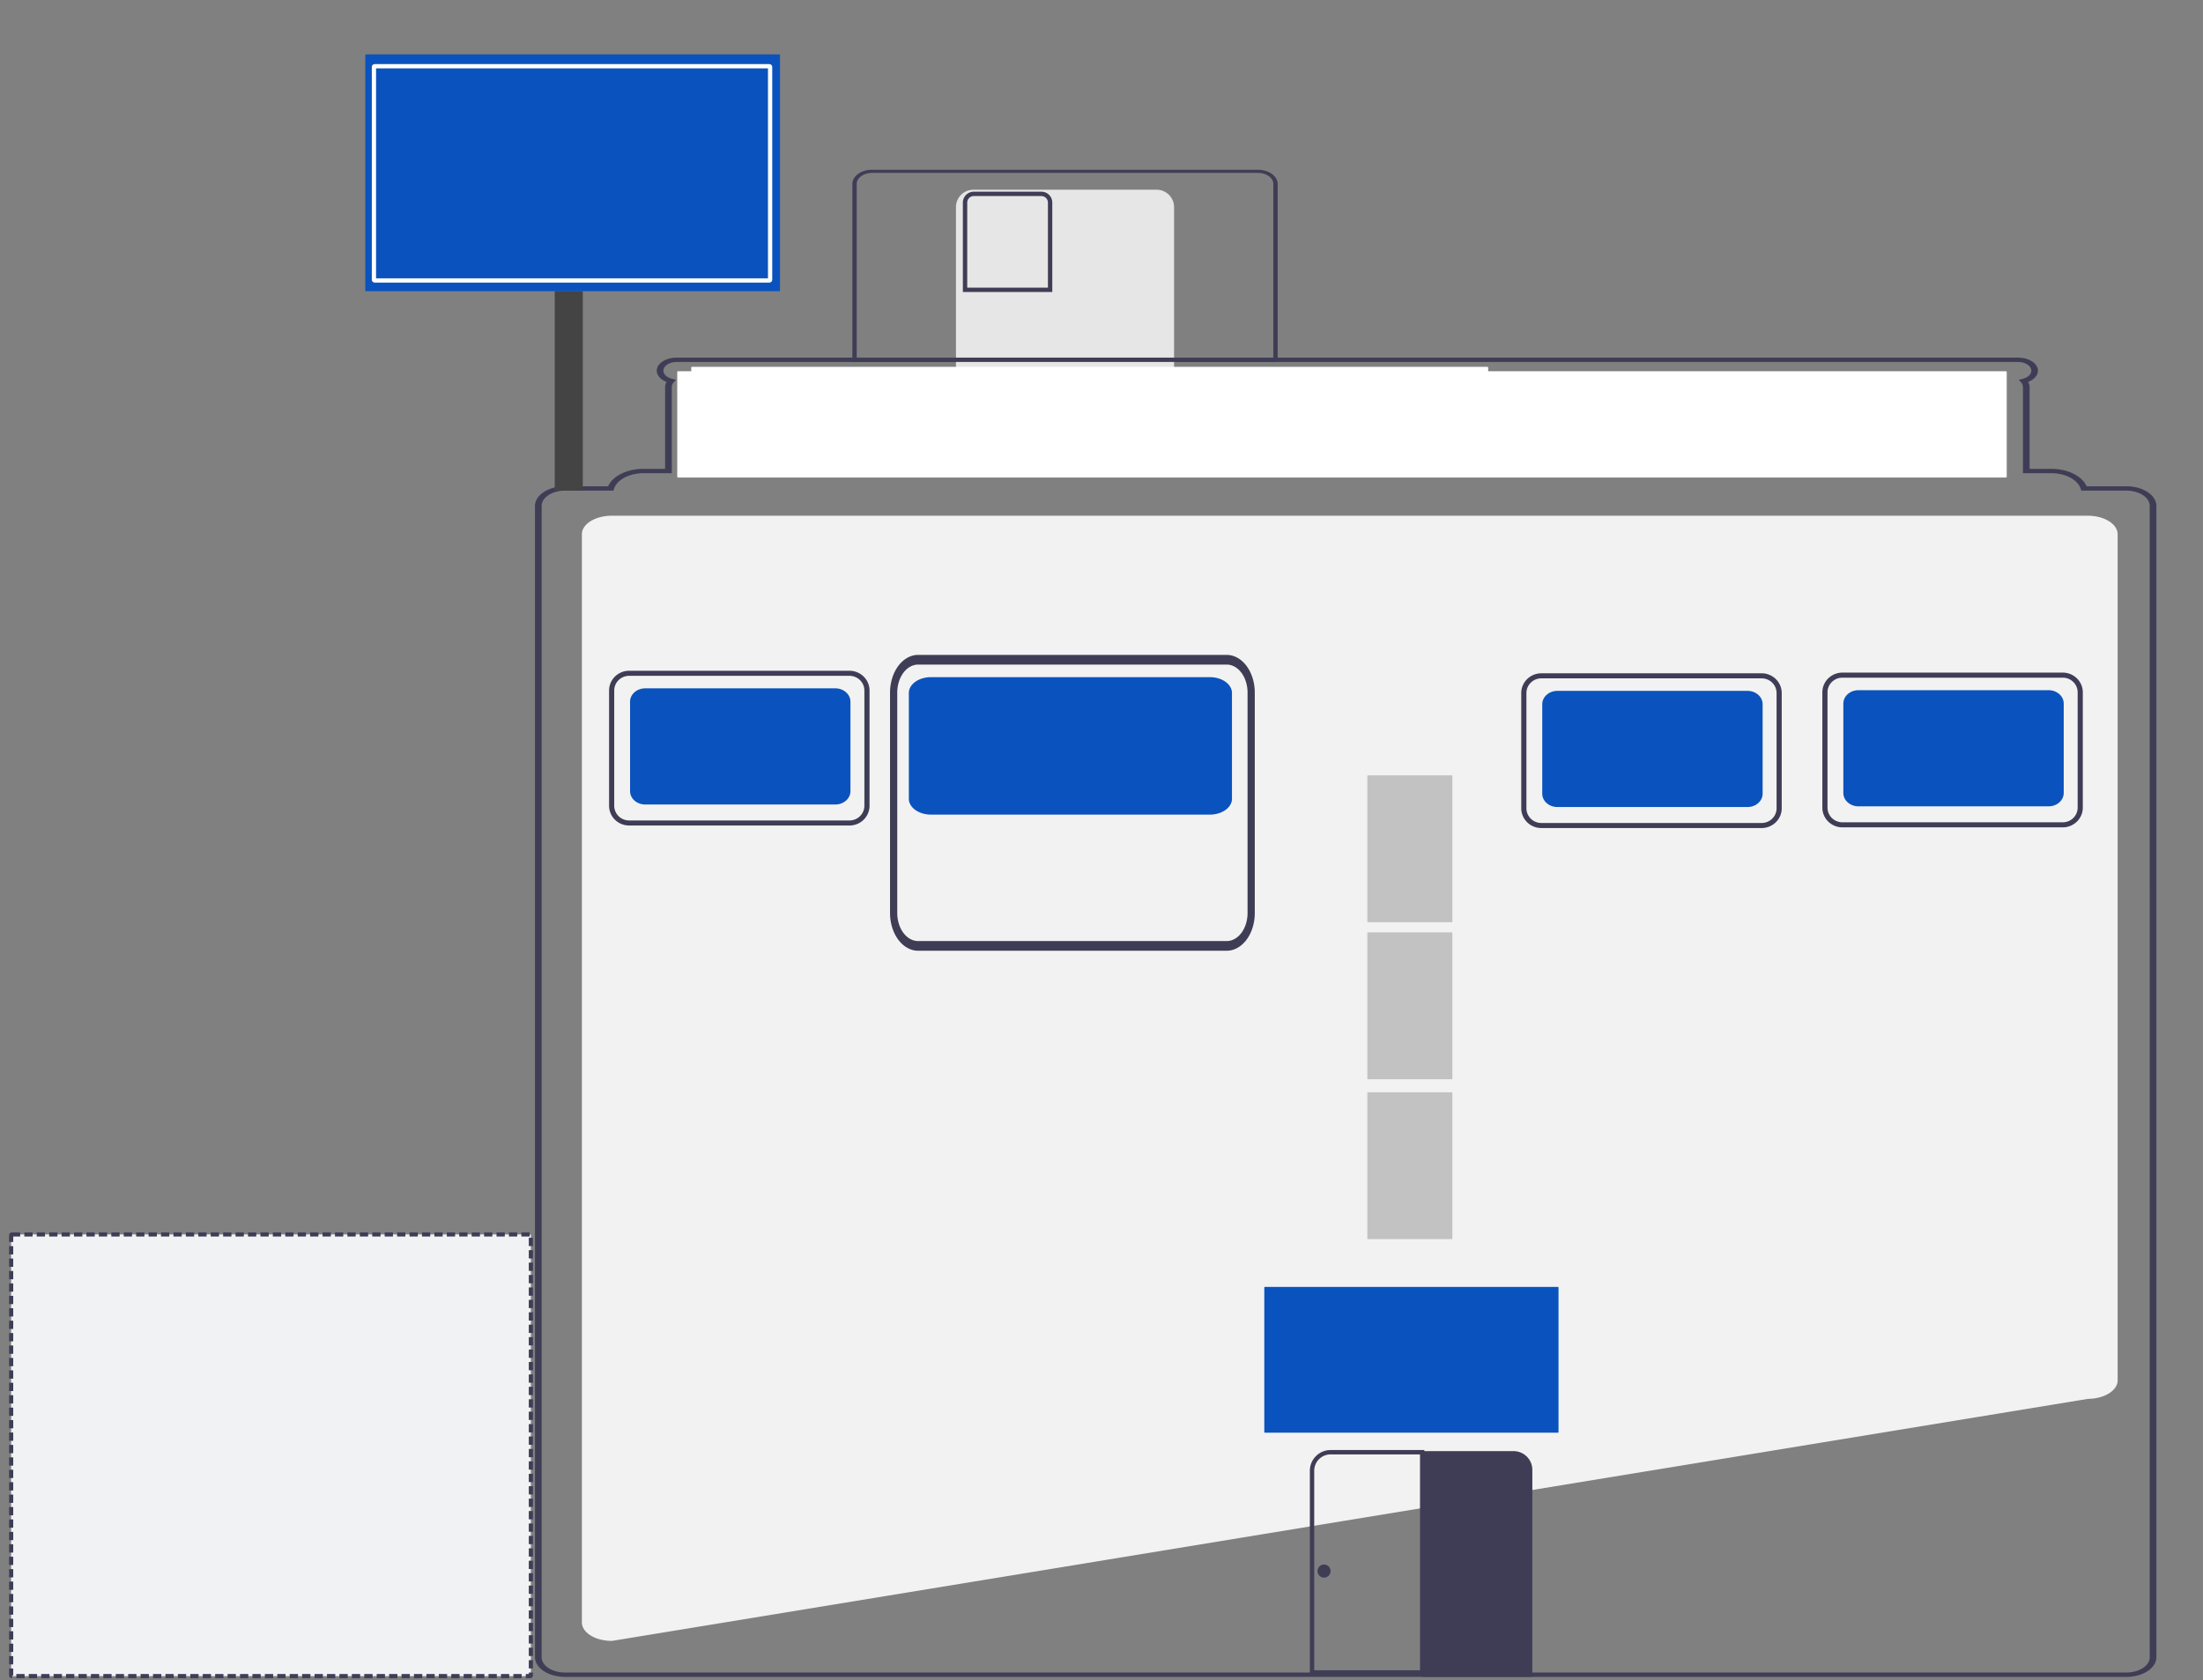 <svg xmlns="http://www.w3.org/2000/svg" xmlns:xlink="http://www.w3.org/1999/xlink" width="1010" height="770.563" xmlns:v="https://vecta.io/nano"><rect width="100%" height="100%" fill="#808080" stroke="none"/><path d="M280.572 752.5h-.105a13.711 8.51 0 0 1-13.695-8.5V245a13.711 8.51 0 0 1 13.695-8.5h676.707a13.711 8.51 0 0 1 13.695 8.5v388a13.71 8.509 0 0 1-13.589 8.5z" fill="#f2f2f2"/><path d="M585.772 166h-195V84.358a9.01 6.51 0 0 1 9-6.502h177a9.01 6.51 0 0 1 9 6.502zm-193-1.445h191V84.358a7.008 5.063 0 0 0-7-5.057h-177a7.008 5.063 0 0 0-7 5.057z" fill="#3f3d56"/><path d="M446.272 87h84a8 8 0 0 1 8 8v120a0 0 0 0 1 0 0h-100a0 0 0 0 1 0 0V95a8 8 0 0 1 8-8z" fill="#e6e6e6"/><path d="M482.439 133.912h-41v-41a5.006 5.006 0 0 1 5-5h31a5.006 5.006 0 0 1 5 5zm-39-2h37v-39a3.003 3.003 0 0 0-3-3h-31a3.003 3.003 0 0 0-3 3zM319.852 174l1.132 1.46a6.766 4.423 0 0 1 .765 2.04V217h53.534v-39.5a6.766 4.423 0 0 1 .765-2.04l1.132-1.46zm52.372 3.5V215h-47.416v-37.5a9.602 6.277 0 0 0-.276-1.5H372.5a9.601 6.277 0 0 0-.276 1.5zm14.928-3.5l1.132 1.46a6.766 4.423 0 0 1 .765 2.04V217h53.534v-39.5a6.766 4.423 0 0 1 .765-2.04l1.132-1.46zm52.372 3.5V215h-47.416v-37.5a9.602 6.277 0 0 0-.276-1.5H439.8a9.601 6.277 0 0 0-.276 1.5zm14.928-3.5l1.132 1.46a6.766 4.423 0 0 1 .765 2.04V217h53.534v-39.5a6.766 4.423 0 0 1 .765-2.04l1.132-1.46zm52.372 3.5V215h-47.416v-37.5a9.602 6.277 0 0 0-.276-1.5H507.1a9.601 6.277 0 0 0-.276 1.5zm14.928-3.5l1.132 1.46a6.766 4.423 0 0 1 .765 2.04V217h53.534v-39.5a6.766 4.423 0 0 1 .765-2.04l1.132-1.46zm52.372 3.5V215h-47.416v-37.5a9.602 6.277 0 0 0-.276-1.5H574.4a9.601 6.277 0 0 0-.276 1.5zm14.928-3.5l1.132 1.46a6.766 4.423 0 0 1 .765 2.04V217h53.534v-39.5a6.766 4.423 0 0 1 .765-2.04l1.132-1.46zm52.372 3.5V215h-47.416v-37.5a9.602 6.277 0 0 0-.276-1.5H641.7a9.601 6.277 0 0 0-.276 1.5zm14.928-3.5l1.132 1.46a6.766 4.423 0 0 1 .765 2.04V217h53.534v-39.5a6.766 4.423 0 0 1 .765-2.04l1.132-1.46zm52.372 3.5V215h-47.416v-37.5a9.602 6.277 0 0 0-.276-1.5H709a9.601 6.277 0 0 0-.276 1.5zm14.928-3.5l1.132 1.46a6.766 4.423 0 0 1 .765 2.04V217h53.534v-39.5a6.766 4.423 0 0 1 .765-2.04l1.132-1.46zm52.372 3.5V215h-47.416v-37.5a9.602 6.277 0 0 0-.276-1.5H776.3a9.601 6.277 0 0 0-.276 1.5zm14.928-3.5l1.132 1.46a6.766 4.423 0 0 1 .765 2.04V217h53.534v-39.5a6.766 4.423 0 0 1 .765-2.04l1.132-1.46zm52.372 3.5V215h-47.416v-37.5a9.602 6.277 0 0 0-.276-1.5H843.6a9.601 6.277 0 0 0-.276 1.5zm14.928-3.5l1.132 1.46a6.766 4.423 0 0 1 .765 2.04V217h53.534v-39.5a6.766 4.423 0 0 1 .765-2.04l1.132-1.46zm52.372 3.5V215h-47.416v-37.5a9.602 6.277 0 0 0-.276-1.5H910.9a9.601 6.277 0 0 0-.276 1.5zm-52.372-3.5l1.132 1.46a6.766 4.423 0 0 1 .765 2.04V217h53.534v-39.5a6.766 4.423 0 0 1 .765-2.04l1.132-1.46zm52.372 3.5V215h-47.416v-37.5a9.602 6.277 0 0 0-.276-1.5H910.9a9.601 6.277 0 0 0-.276 1.5zM790.952 174l1.132 1.46a6.766 4.423 0 0 1 .765 2.04V217h53.534v-39.5a6.766 4.423 0 0 1 .765-2.04l1.132-1.46zm52.372 3.5V215h-47.416v-37.5a9.602 6.277 0 0 0-.276-1.5H843.6a9.601 6.277 0 0 0-.276 1.5zM723.652 174l1.132 1.46a6.766 4.423 0 0 1 .765 2.04V217h53.534v-39.5a6.766 4.423 0 0 1 .765-2.04l1.132-1.46zm52.372 3.5V215h-47.416v-37.5a9.602 6.277 0 0 0-.276-1.5H776.3a9.601 6.277 0 0 0-.276 1.5zM656.352 174l1.132 1.46a6.766 4.423 0 0 1 .765 2.04V217h53.534v-39.5a6.766 4.423 0 0 1 .765-2.04l1.132-1.46zm52.372 3.5V215h-47.416v-37.5a9.602 6.277 0 0 0-.276-1.5H709a9.601 6.277 0 0 0-.276 1.5zM589.052 174l1.132 1.46a6.766 4.423 0 0 1 .765 2.04V217h53.534v-39.5a6.766 4.423 0 0 1 .765-2.04l1.132-1.46zm52.372 3.5V215h-47.416v-37.5a9.602 6.277 0 0 0-.276-1.5H641.7a9.601 6.277 0 0 0-.276 1.5zM521.752 174l1.132 1.46a6.766 4.423 0 0 1 .765 2.04V217h53.534v-39.5a6.766 4.423 0 0 1 .765-2.04l1.132-1.46zm52.372 3.5V215h-47.416v-37.5a9.602 6.277 0 0 0-.276-1.5H574.4a9.601 6.277 0 0 0-.276 1.5zM454.452 174l1.132 1.46a6.766 4.423 0 0 1 .765 2.04V217h53.534v-39.5a6.766 4.423 0 0 1 .765-2.04l1.132-1.46zm52.372 3.5V215h-47.416v-37.5a9.602 6.277 0 0 0-.276-1.5H507.1a9.601 6.277 0 0 0-.276 1.5zM387.152 174l1.132 1.46a6.766 4.423 0 0 1 .765 2.04V217h53.534v-39.5a6.766 4.423 0 0 1 .765-2.04l1.132-1.46zm52.372 3.5V215h-47.416v-37.5a9.602 6.277 0 0 0-.276-1.5H439.8a9.601 6.277 0 0 0-.276 1.5zM319.852 174l1.132 1.46a6.766 4.423 0 0 1 .765 2.04V217h53.534v-39.5a6.766 4.423 0 0 1 .765-2.04l1.132-1.46zm52.372 3.5V215h-47.416v-37.5a9.602 6.277 0 0 0-.276-1.5H372.5a9.601 6.277 0 0 0-.276 1.5zm486.028-3.5l1.132 1.46a6.766 4.423 0 0 1 .765 2.04V217h53.534v-39.5a6.766 4.423 0 0 1 .765-2.04l1.132-1.46zm52.372 3.5V215h-47.416v-37.5a9.602 6.277 0 0 0-.276-1.5H910.9a9.601 6.277 0 0 0-.276 1.5zM790.952 174l1.132 1.46a6.766 4.423 0 0 1 .765 2.04V217h53.534v-39.5a6.766 4.423 0 0 1 .765-2.04l1.132-1.46zm52.372 3.5V215h-47.416v-37.5a9.602 6.277 0 0 0-.276-1.5H843.6a9.601 6.277 0 0 0-.276 1.5zM723.652 174l1.132 1.46a6.766 4.423 0 0 1 .765 2.04V217h53.534v-39.5a6.766 4.423 0 0 1 .765-2.04l1.132-1.46zm52.372 3.5V215h-47.416v-37.5a9.602 6.277 0 0 0-.276-1.5H776.3a9.601 6.277 0 0 0-.276 1.5zM656.352 174l1.132 1.46a6.766 4.423 0 0 1 .765 2.04V217h53.534v-39.5a6.766 4.423 0 0 1 .765-2.04l1.132-1.46zm52.372 3.5V215h-47.416v-37.5a9.602 6.277 0 0 0-.276-1.5H709a9.601 6.277 0 0 0-.276 1.5zM589.052 174l1.132 1.46a6.766 4.423 0 0 1 .765 2.04V217h53.534v-39.5a6.766 4.423 0 0 1 .765-2.04l1.132-1.46zm52.372 3.5V215h-47.416v-37.5a9.602 6.277 0 0 0-.276-1.5H641.7a9.601 6.277 0 0 0-.276 1.5zM521.752 174l1.132 1.46a6.766 4.423 0 0 1 .765 2.04V217h53.534v-39.5a6.766 4.423 0 0 1 .765-2.04l1.132-1.46zm52.372 3.5V215h-47.416v-37.5a9.602 6.277 0 0 0-.276-1.5H574.4a9.601 6.277 0 0 0-.276 1.5zM454.452 174l1.132 1.46a6.766 4.423 0 0 1 .765 2.04V217h53.534v-39.5a6.766 4.423 0 0 1 .765-2.04l1.132-1.46zm52.372 3.5V215h-47.416v-37.5a9.602 6.277 0 0 0-.276-1.5H507.1a9.601 6.277 0 0 0-.276 1.5zM387.152 174l1.132 1.46a6.766 4.423 0 0 1 .765 2.04V217h53.534v-39.5a6.766 4.423 0 0 1 .765-2.04l1.132-1.46zm52.372 3.5V215h-47.416v-37.5a9.602 6.277 0 0 0-.276-1.5H439.8a9.601 6.277 0 0 0-.276 1.5zM319.852 174l1.132 1.46a6.766 4.423 0 0 1 .765 2.04V217h53.534v-39.5a6.766 4.423 0 0 1 .765-2.04l1.132-1.46zm52.372 3.5V215h-47.416v-37.5a9.602 6.277 0 0 0-.276-1.5H372.5a9.601 6.277 0 0 0-.276 1.5zm486.028-3.5l1.132 1.46a6.766 4.423 0 0 1 .765 2.04V217h53.534v-39.5a6.766 4.423 0 0 1 .765-2.04l1.132-1.46zm52.372 3.5V215h-47.416v-37.5a9.602 6.277 0 0 0-.276-1.5H910.9a9.601 6.277 0 0 0-.276 1.5zM790.952 174l1.132 1.46a6.766 4.423 0 0 1 .765 2.04V217h53.534v-39.5a6.766 4.423 0 0 1 .765-2.04l1.132-1.46zm52.372 3.5V215h-47.416v-37.5a9.602 6.277 0 0 0-.276-1.5H843.6a9.601 6.277 0 0 0-.276 1.5zM723.652 174l1.132 1.46a6.766 4.423 0 0 1 .765 2.04V217h53.534v-39.5a6.766 4.423 0 0 1 .765-2.04l1.132-1.46zm52.372 3.5V215h-47.416v-37.5a9.602 6.277 0 0 0-.276-1.5H776.3a9.601 6.277 0 0 0-.276 1.5zM656.352 174l1.132 1.46a6.766 4.423 0 0 1 .765 2.04V217h53.534v-39.5a6.766 4.423 0 0 1 .765-2.04l1.132-1.46zm52.372 3.5V215h-47.416v-37.5a9.602 6.277 0 0 0-.276-1.5H709a9.601 6.277 0 0 0-.276 1.5zM589.052 174l1.132 1.46a6.766 4.423 0 0 1 .765 2.04V217h53.534v-39.5a6.766 4.423 0 0 1 .765-2.04l1.132-1.46zm52.372 3.5V215h-47.416v-37.5a9.602 6.277 0 0 0-.276-1.5H641.7a9.601 6.277 0 0 0-.276 1.5zM521.752 174l1.132 1.46a6.766 4.423 0 0 1 .765 2.04V217h53.534v-39.5a6.766 4.423 0 0 1 .765-2.04l1.132-1.46zm52.372 3.5V215h-47.416v-37.5a9.602 6.277 0 0 0-.276-1.5H574.4a9.601 6.277 0 0 0-.276 1.5zM454.452 174l1.132 1.46a6.766 4.423 0 0 1 .765 2.04V217h53.534v-39.5a6.766 4.423 0 0 1 .765-2.04l1.132-1.46zm52.372 3.5V215h-47.416v-37.5a9.602 6.277 0 0 0-.276-1.5H507.1a9.601 6.277 0 0 0-.276 1.5zM387.152 174l1.132 1.46a6.766 4.423 0 0 1 .765 2.04V217h53.534v-39.5a6.766 4.423 0 0 1 .765-2.04l1.132-1.46zm52.372 3.5V215h-47.416v-37.5a9.602 6.277 0 0 0-.276-1.5H439.8a9.601 6.277 0 0 0-.276 1.5zM319.852 174l1.132 1.46a6.766 4.423 0 0 1 .765 2.04V217h53.534v-39.5a6.766 4.423 0 0 1 .765-2.04l1.132-1.46zm52.372 3.5V215h-47.416v-37.5a9.602 6.277 0 0 0-.276-1.5H372.5a9.601 6.277 0 0 0-.276 1.5zm486.028-3.5l1.132 1.46a6.766 4.423 0 0 1 .765 2.04V217h53.534v-39.5a6.766 4.423 0 0 1 .765-2.04l1.132-1.46zm52.372 3.5V215h-47.416v-37.5a9.602 6.277 0 0 0-.276-1.5H910.9a9.601 6.277 0 0 0-.276 1.5zM790.952 174l1.132 1.46a6.766 4.423 0 0 1 .765 2.04V217h53.534v-39.5a6.766 4.423 0 0 1 .765-2.04l1.132-1.46zm52.372 3.5V215h-47.416v-37.5a9.602 6.277 0 0 0-.276-1.5H843.6a9.601 6.277 0 0 0-.276 1.5zM723.652 174l1.132 1.46a6.766 4.423 0 0 1 .765 2.04V217h53.534v-39.5a6.766 4.423 0 0 1 .765-2.04l1.132-1.46zm52.372 3.5V215h-47.416v-37.5a9.602 6.277 0 0 0-.276-1.5H776.3a9.601 6.277 0 0 0-.276 1.5zM656.352 174l1.132 1.46a6.766 4.423 0 0 1 .765 2.04V217h53.534v-39.5a6.766 4.423 0 0 1 .765-2.04l1.132-1.46zm52.372 3.5V215h-47.416v-37.5a9.602 6.277 0 0 0-.276-1.5H709a9.601 6.277 0 0 0-.276 1.5zM589.052 174l1.132 1.46a6.766 4.423 0 0 1 .765 2.04V217h53.534v-39.5a6.766 4.423 0 0 1 .765-2.04l1.132-1.46zm52.372 3.5V215h-47.416v-37.5a9.602 6.277 0 0 0-.276-1.5H641.7a9.601 6.277 0 0 0-.276 1.5zM521.752 174l1.132 1.46a6.766 4.423 0 0 1 .765 2.04V217h53.534v-39.5a6.766 4.423 0 0 1 .765-2.04l1.132-1.46zm52.372 3.5V215h-47.416v-37.5a9.602 6.277 0 0 0-.276-1.5H574.4a9.601 6.277 0 0 0-.276 1.5zM454.452 174l1.132 1.46a6.766 4.423 0 0 1 .765 2.04V217h53.534v-39.5a6.766 4.423 0 0 1 .765-2.04l1.132-1.46zm52.372 3.5V215h-47.416v-37.5a9.602 6.277 0 0 0-.276-1.5H507.1a9.601 6.277 0 0 0-.276 1.5zM387.152 174l1.132 1.46a6.766 4.423 0 0 1 .765 2.04V217h53.534v-39.5a6.766 4.423 0 0 1 .765-2.04l1.132-1.46zm52.372 3.5V215h-47.416v-37.5a9.602 6.277 0 0 0-.276-1.5H439.8a9.601 6.277 0 0 0-.276 1.5zM319.852 174l1.132 1.46a6.766 4.423 0 0 1 .765 2.04V217h53.534v-39.5a6.766 4.423 0 0 1 .765-2.04l1.132-1.46zm52.372 3.5V215h-47.416v-37.5a9.602 6.277 0 0 0-.276-1.5H372.5a9.601 6.277 0 0 0-.276 1.5zm486.028-3.5l1.132 1.46a6.766 4.423 0 0 1 .765 2.04V217h53.534v-39.5a6.766 4.423 0 0 1 .765-2.04l1.132-1.46zm52.372 3.5V215h-47.416v-37.5a9.602 6.277 0 0 0-.276-1.5H910.9a9.601 6.277 0 0 0-.276 1.5zm-118.54-2.04a6.766 4.423 0 0 1 .765 2.04V217h53.534v-39.5a6.766 4.423 0 0 1 .765-2.04l1.132-1.46h-57.328zm51.515.54a9.601 6.277 0 0 0-.276 1.5V215h-47.416v-37.5a9.602 6.277 0 0 0-.276-1.5zm-118.815-.54a6.766 4.423 0 0 1 .765 2.04V217h53.534v-39.5a6.766 4.423 0 0 1 .765-2.04l1.132-1.46h-57.328zm51.515.54a9.601 6.277 0 0 0-.276 1.5V215h-47.416v-37.5a9.602 6.277 0 0 0-.276-1.5zm-118.815-.54a6.766 4.423 0 0 1 .765 2.04V217h53.534v-39.5a6.766 4.423 0 0 1 .765-2.04l1.132-1.46h-57.328zM709 176a9.601 6.277 0 0 0-.276 1.5V215h-47.416v-37.5a9.602 6.277 0 0 0-.276-1.5zm-118.815-.54a6.766 4.423 0 0 1 .765 2.04V217h53.534v-39.5a6.766 4.423 0 0 1 .765-2.04l1.132-1.46h-57.328zm51.515.54a9.601 6.277 0 0 0-.276 1.5V215h-47.416v-37.5a9.602 6.277 0 0 0-.276-1.5zm-118.815-.54a6.766 4.423 0 0 1 .765 2.04V217h53.534v-39.5a6.766 4.423 0 0 1 .765-2.04l1.132-1.46h-57.328zm51.515.54a9.601 6.277 0 0 0-.276 1.5V215h-47.416v-37.5a9.602 6.277 0 0 0-.276-1.5zm-118.815-.54a6.766 4.423 0 0 1 .765 2.04V217h53.534v-39.5a6.766 4.423 0 0 1 .765-2.04l1.132-1.46h-57.328zm51.515.54a9.601 6.277 0 0 0-.276 1.5V215h-47.416v-37.5a9.602 6.277 0 0 0-.276-1.5zm-118.815-.54a6.766 4.423 0 0 1 .765 2.04V217h53.534v-39.5a6.766 4.423 0 0 1 .765-2.04l1.132-1.46h-57.328zm51.515.54a9.601 6.277 0 0 0-.276 1.5V215h-47.416v-37.5a9.602 6.277 0 0 0-.276-1.5zm-118.815-.54a6.766 4.423 0 0 1 .765 2.04V217h53.534v-39.5a6.766 4.423 0 0 1 .765-2.04l1.132-1.46h-57.328zm51.515.54a9.601 6.277 0 0 0-.276 1.5V215h-47.416v-37.5a9.602 6.277 0 0 0-.276-1.5zm486.885-.54a6.766 4.423 0 0 1 .765 2.04V217h53.534v-39.5a6.766 4.423 0 0 1 .765-2.04l1.132-1.46h-57.328zm51.515.54a9.601 6.277 0 0 0-.276 1.5V215h-47.416v-37.5a9.602 6.277 0 0 0-.276-1.5zm-118.815-.54a6.766 4.423 0 0 1 .765 2.04V217h53.534v-39.5a6.766 4.423 0 0 1 .765-2.04l1.132-1.46h-57.328zm51.515.54a9.601 6.277 0 0 0-.276 1.5V215h-47.416v-37.5a9.602 6.277 0 0 0-.276-1.5zm-118.815-.54a6.766 4.423 0 0 1 .765 2.04V217h53.534v-39.5a6.766 4.423 0 0 1 .765-2.04l1.132-1.46h-57.328zm51.515.54a9.601 6.277 0 0 0-.276 1.5V215h-47.416v-37.5a9.602 6.277 0 0 0-.276-1.5zm-118.815-.54a6.766 4.423 0 0 1 .765 2.04V217h53.534v-39.5a6.766 4.423 0 0 1 .765-2.04l1.132-1.46h-57.328zM709 176a9.601 6.277 0 0 0-.276 1.5V215h-47.416v-37.5a9.602 6.277 0 0 0-.276-1.5zm-118.815-.54a6.766 4.423 0 0 1 .765 2.04V217h53.534v-39.5a6.766 4.423 0 0 1 .765-2.04l1.132-1.46h-57.328zm51.515.54a9.601 6.277 0 0 0-.276 1.5V215h-47.416v-37.5a9.602 6.277 0 0 0-.276-1.5zm-118.815-.54a6.766 4.423 0 0 1 .765 2.04V217h53.534v-39.5a6.766 4.423 0 0 1 .765-2.04l1.132-1.46h-57.328zm51.515.54a9.601 6.277 0 0 0-.276 1.5V215h-47.416v-37.5a9.602 6.277 0 0 0-.276-1.5zm-118.815-.54a6.766 4.423 0 0 1 .765 2.04V217h53.534v-39.5a6.766 4.423 0 0 1 .765-2.04l1.132-1.46h-57.328zm51.515.54a9.601 6.277 0 0 0-.276 1.5V215h-47.416v-37.5a9.602 6.277 0 0 0-.276-1.5zm-118.815-.54a6.766 4.423 0 0 1 .765 2.04V217h53.534v-39.5a6.766 4.423 0 0 1 .765-2.04l1.132-1.46h-57.328zm51.515.54a9.601 6.277 0 0 0-.276 1.5V215h-47.416v-37.5a9.602 6.277 0 0 0-.276-1.5zm-118.815-.54a6.766 4.423 0 0 1 .765 2.04V217h53.534v-39.5a6.766 4.423 0 0 1 .765-2.04l1.132-1.46h-57.328zm51.515.54a9.601 6.277 0 0 0-.276 1.5V215h-47.416v-37.5a9.602 6.277 0 0 0-.276-1.5zm602.366 47h-18.232a16.872 11.031 0 0 0-16.183-8h-9.942v-37.5a9.562 6.252 0 0 0-.689-2.35 9.161 5.989 0 0 0-4.665-11.15H310.277a9.161 5.989 0 0 0-4.665 11.15 9.562 6.252 0 0 0-.689 2.35V215h-9.942a16.872 11.031 0 0 0-16.183 8h-19.762a13.787 9.014 0 0 0-13.766 9v528a13.796 9.02 0 0 0 13.766 9h715.828a13.786 9.013 0 0 0 13.766-9V232a13.787 9.014 0 0 0-13.766-9zm10.707 537a10.714 7.005 0 0 1-6.99 6.56 10.283 6.723 0 0 1-3.717.44H259.038a10.283 6.723 0 0 1-3.717-.44 10.714 7.005 0 0 1-6.99-6.56V232a10.719 7.008 0 0 1 10.707-7h22.209l.245-.8a13.815 9.032 0 0 1 13.49-7.2h13.001v-39.5a6.874 4.494 0 0 1 .979-2.31l.948-1.03-1.728-.42a6.102 3.989 0 0 1 2.096-7.74h614.878a6.102 3.989 0 0 1 2.096 7.74l-1.728.42.948 1.03a6.867 4.489 0 0 1 .979 2.31V217h13.001a13.814 9.031 0 0 1 13.49 7.2l.245.8h20.679a10.719 7.008 0 0 1 10.707 7zm-665.72-586l1.132 1.46a6.766 4.423 0 0 1 .765 2.04V217h53.534v-39.5a6.766 4.423 0 0 1 .765-2.04l1.132-1.46zm52.372 3.5V215h-47.416v-37.5a9.602 6.277 0 0 0-.276-1.5H372.5a9.601 6.277 0 0 0-.276 1.5zm14.928-3.5l1.132 1.46a6.766 4.423 0 0 1 .765 2.04V217h53.534v-39.5a6.766 4.423 0 0 1 .765-2.04l1.132-1.46zm52.372 3.5V215h-47.416v-37.5a9.602 6.277 0 0 0-.276-1.5H439.8a9.601 6.277 0 0 0-.276 1.5zm14.928-3.5l1.132 1.46a6.766 4.423 0 0 1 .765 2.04V217h53.534v-39.5a6.766 4.423 0 0 1 .765-2.04l1.132-1.46zm52.372 3.5V215h-47.416v-37.5a9.602 6.277 0 0 0-.276-1.5H507.1a9.601 6.277 0 0 0-.276 1.5zm14.928-3.5l1.132 1.46a6.766 4.423 0 0 1 .765 2.04V217h53.534v-39.5a6.766 4.423 0 0 1 .765-2.04l1.132-1.46zm52.372 3.5V215h-47.416v-37.5a9.602 6.277 0 0 0-.276-1.5H574.4a9.601 6.277 0 0 0-.276 1.5zm14.928-3.5l1.132 1.46a6.766 4.423 0 0 1 .765 2.04V217h53.534v-39.5a6.766 4.423 0 0 1 .765-2.04l1.132-1.46zm52.372 3.5V215h-47.416v-37.5a9.602 6.277 0 0 0-.276-1.5H641.7a9.601 6.277 0 0 0-.276 1.5zm14.928-3.5l1.132 1.46a6.766 4.423 0 0 1 .765 2.04V217h53.534v-39.5a6.766 4.423 0 0 1 .765-2.04l1.132-1.46zm52.372 3.5V215h-47.416v-37.5a9.602 6.277 0 0 0-.276-1.5H709a9.601 6.277 0 0 0-.276 1.5zm14.928-3.5l1.132 1.46a6.766 4.423 0 0 1 .765 2.04V217h53.534v-39.5a6.766 4.423 0 0 1 .765-2.04l1.132-1.46zm52.372 3.5V215h-47.416v-37.5a9.602 6.277 0 0 0-.276-1.5H776.3a9.601 6.277 0 0 0-.276 1.5zm14.928-3.5l1.132 1.46a6.766 4.423 0 0 1 .765 2.04V217h53.534v-39.5a6.766 4.423 0 0 1 .765-2.04l1.132-1.46zm52.372 3.5V215h-47.416v-37.5a9.602 6.277 0 0 0-.276-1.5H843.6a9.601 6.277 0 0 0-.276 1.5zm14.928-3.5l1.132 1.46a6.766 4.423 0 0 1 .765 2.04V217h53.534v-39.5a6.766 4.423 0 0 1 .765-2.04l1.132-1.46zm52.372 3.5V215h-47.416v-37.5a9.602 6.277 0 0 0-.276-1.5H910.9a9.601 6.277 0 0 0-.276 1.5zM319.852 174l1.132 1.46a6.766 4.423 0 0 1 .765 2.04V217h53.534v-39.5a6.766 4.423 0 0 1 .765-2.04l1.132-1.46zm52.372 3.5V215h-47.416v-37.5a9.602 6.277 0 0 0-.276-1.5H372.5a9.601 6.277 0 0 0-.276 1.5zm14.928-3.5l1.132 1.46a6.766 4.423 0 0 1 .765 2.04V217h53.534v-39.5a6.766 4.423 0 0 1 .765-2.04l1.132-1.46zm52.372 3.5V215h-47.416v-37.5a9.602 6.277 0 0 0-.276-1.5H439.8a9.601 6.277 0 0 0-.276 1.5zm14.928-3.5l1.132 1.46a6.766 4.423 0 0 1 .765 2.04V217h53.534v-39.5a6.766 4.423 0 0 1 .765-2.04l1.132-1.46zm52.372 3.5V215h-47.416v-37.5a9.602 6.277 0 0 0-.276-1.5H507.1a9.601 6.277 0 0 0-.276 1.5zm14.928-3.5l1.132 1.46a6.766 4.423 0 0 1 .765 2.04V217h53.534v-39.5a6.766 4.423 0 0 1 .765-2.04l1.132-1.46zm52.372 3.5V215h-47.416v-37.5a9.602 6.277 0 0 0-.276-1.5H574.4a9.601 6.277 0 0 0-.276 1.5zm14.928-3.5l1.132 1.46a6.766 4.423 0 0 1 .765 2.04V217h53.534v-39.5a6.766 4.423 0 0 1 .765-2.04l1.132-1.46zm52.372 3.5V215h-47.416v-37.5a9.602 6.277 0 0 0-.276-1.5H641.7a9.601 6.277 0 0 0-.276 1.5zm14.928-3.5l1.132 1.46a6.766 4.423 0 0 1 .765 2.04V217h53.534v-39.5a6.766 4.423 0 0 1 .765-2.04l1.132-1.46zm52.372 3.5V215h-47.416v-37.5a9.602 6.277 0 0 0-.276-1.5H709a9.601 6.277 0 0 0-.276 1.5zm14.928-3.5l1.132 1.46a6.766 4.423 0 0 1 .765 2.04V217h53.534v-39.5a6.766 4.423 0 0 1 .765-2.04l1.132-1.46zm52.372 3.5V215h-47.416v-37.5a9.602 6.277 0 0 0-.276-1.5H776.3a9.601 6.277 0 0 0-.276 1.5zm14.928-3.5l1.132 1.46a6.766 4.423 0 0 1 .765 2.04V217h53.534v-39.5a6.766 4.423 0 0 1 .765-2.04l1.132-1.46zm52.372 3.5V215h-47.416v-37.5a9.602 6.277 0 0 0-.276-1.5H843.6a9.601 6.277 0 0 0-.276 1.5zm14.928-3.5l1.132 1.46a6.766 4.423 0 0 1 .765 2.04V217h53.534v-39.5a6.766 4.423 0 0 1 .765-2.04l1.132-1.46zm52.372 3.5V215h-47.416v-37.5a9.602 6.277 0 0 0-.276-1.5H910.9a9.601 6.277 0 0 0-.276 1.5zM319.852 174l1.132 1.46a6.766 4.423 0 0 1 .765 2.04V217h53.534v-39.5a6.766 4.423 0 0 1 .765-2.04l1.132-1.46zm52.372 3.5V215h-47.416v-37.5a9.602 6.277 0 0 0-.276-1.5H372.5a9.601 6.277 0 0 0-.276 1.5zm14.928-3.5l1.132 1.46a6.766 4.423 0 0 1 .765 2.04V217h53.534v-39.5a6.766 4.423 0 0 1 .765-2.04l1.132-1.46zm52.372 3.5V215h-47.416v-37.5a9.602 6.277 0 0 0-.276-1.5H439.8a9.601 6.277 0 0 0-.276 1.5zm14.928-3.5l1.132 1.46a6.766 4.423 0 0 1 .765 2.04V217h53.534v-39.5a6.766 4.423 0 0 1 .765-2.04l1.132-1.46zm52.372 3.5V215h-47.416v-37.5a9.602 6.277 0 0 0-.276-1.5H507.1a9.601 6.277 0 0 0-.276 1.5zm14.928-3.5l1.132 1.46a6.766 4.423 0 0 1 .765 2.04V217h53.534v-39.5a6.766 4.423 0 0 1 .765-2.04l1.132-1.46zm52.372 3.5V215h-47.416v-37.5a9.602 6.277 0 0 0-.276-1.5H574.4a9.601 6.277 0 0 0-.276 1.5zm14.928-3.5l1.132 1.46a6.766 4.423 0 0 1 .765 2.04V217h53.534v-39.5a6.766 4.423 0 0 1 .765-2.04l1.132-1.46zm52.372 3.5V215h-47.416v-37.5a9.602 6.277 0 0 0-.276-1.5H641.7a9.601 6.277 0 0 0-.276 1.5zm14.928-3.5l1.132 1.46a6.766 4.423 0 0 1 .765 2.04V217h53.534v-39.5a6.766 4.423 0 0 1 .765-2.04l1.132-1.46zm52.372 3.5V215h-47.416v-37.5a9.602 6.277 0 0 0-.276-1.5H709a9.601 6.277 0 0 0-.276 1.5zm14.928-3.5l1.132 1.46a6.766 4.423 0 0 1 .765 2.04V217h53.534v-39.5a6.766 4.423 0 0 1 .765-2.04l1.132-1.46zm52.372 3.5V215h-47.416v-37.5a9.602 6.277 0 0 0-.276-1.5H776.3a9.601 6.277 0 0 0-.276 1.5zm14.928-3.5l1.132 1.46a6.766 4.423 0 0 1 .765 2.04V217h53.534v-39.5a6.766 4.423 0 0 1 .765-2.04l1.132-1.46zm52.372 3.5V215h-47.416v-37.5a9.602 6.277 0 0 0-.276-1.5H843.6a9.601 6.277 0 0 0-.276 1.5zm14.928-3.5l1.132 1.46a6.766 4.423 0 0 1 .765 2.04V217h53.534v-39.5a6.766 4.423 0 0 1 .765-2.04l1.132-1.46zm52.372 3.5V215h-47.416v-37.5a9.602 6.277 0 0 0-.276-1.5H910.9a9.601 6.277 0 0 0-.276 1.5zM319.852 174l1.132 1.46a6.766 4.423 0 0 1 .765 2.04V217h53.534v-39.5a6.766 4.423 0 0 1 .765-2.04l1.132-1.46zm52.372 3.5V215h-47.416v-37.5a9.602 6.277 0 0 0-.276-1.5H372.5a9.601 6.277 0 0 0-.276 1.5zm14.928-3.5l1.132 1.46a6.766 4.423 0 0 1 .765 2.04V217h53.534v-39.5a6.766 4.423 0 0 1 .765-2.04l1.132-1.46zm52.372 3.5V215h-47.416v-37.5a9.602 6.277 0 0 0-.276-1.5H439.8a9.601 6.277 0 0 0-.276 1.5zm14.928-3.5l1.132 1.46a6.766 4.423 0 0 1 .765 2.04V217h53.534v-39.5a6.766 4.423 0 0 1 .765-2.04l1.132-1.46zm52.372 3.5V215h-47.416v-37.5a9.602 6.277 0 0 0-.276-1.5H507.1a9.601 6.277 0 0 0-.276 1.5zm14.928-3.5l1.132 1.46a6.766 4.423 0 0 1 .765 2.04V217h53.534v-39.5a6.766 4.423 0 0 1 .765-2.04l1.132-1.46zm52.372 3.5V215h-47.416v-37.5a9.602 6.277 0 0 0-.276-1.5H574.4a9.601 6.277 0 0 0-.276 1.5zm14.928-3.5l1.132 1.46a6.766 4.423 0 0 1 .765 2.04V217h53.534v-39.5a6.766 4.423 0 0 1 .765-2.04l1.132-1.46zm52.372 3.5V215h-47.416v-37.5a9.602 6.277 0 0 0-.276-1.5H641.7a9.601 6.277 0 0 0-.276 1.5zm14.928-3.5l1.132 1.46a6.766 4.423 0 0 1 .765 2.04V217h53.534v-39.5a6.766 4.423 0 0 1 .765-2.04l1.132-1.46zm52.372 3.5V215h-47.416v-37.5a9.602 6.277 0 0 0-.276-1.5H709a9.601 6.277 0 0 0-.276 1.5zm14.928-3.5l1.132 1.46a6.766 4.423 0 0 1 .765 2.04V217h53.534v-39.5a6.766 4.423 0 0 1 .765-2.04l1.132-1.46zm52.372 3.5V215h-47.416v-37.5a9.602 6.277 0 0 0-.276-1.5H776.3a9.601 6.277 0 0 0-.276 1.5zm14.928-3.5l1.132 1.46a6.766 4.423 0 0 1 .765 2.04V217h53.534v-39.5a6.766 4.423 0 0 1 .765-2.04l1.132-1.46zm52.372 3.5V215h-47.416v-37.5a9.602 6.277 0 0 0-.276-1.5H843.6a9.601 6.277 0 0 0-.276 1.5zm14.928-3.5l1.132 1.46a6.766 4.423 0 0 1 .765 2.04V217h53.534v-39.5a6.766 4.423 0 0 1 .765-2.04l1.132-1.46zm52.372 3.5V215h-47.416v-37.5a9.602 6.277 0 0 0-.276-1.5H910.9a9.601 6.277 0 0 0-.276 1.5z" fill="#3f3d56"/><g fill="#0a53be"><path d="M554.662 373.569H426.829a10.166 7.249 0 0 1-10.155-7.241v-48.557a10.166 7.249 0 0 1 10.155-7.241h127.833a10.166 7.249 0 0 1 10.155 7.241v48.557a10.166 7.249 0 0 1-10.155 7.241z"/><use xlink:href="#B"/></g><path d="M807.653 379.732H706.649a9.217 9.058 0 0 1-9.206-9.047v-52.877a9.217 9.058 0 0 1 9.206-9.047h101.003a9.217 9.058 0 0 1 9.206 9.047v52.877a9.217 9.058 0 0 1-9.206 9.047zm-101.003-68.648a6.849 6.731 0 0 0-6.841 6.724v52.877a6.849 6.731 0 0 0 6.841 6.724h101.003a6.849 6.731 0 0 0 6.841-6.724v-52.877a6.849 6.731 0 0 0-6.841-6.724z" fill="#3f3d56"/><use xlink:href="#B" x="-418.206" y="-1.157" fill="#0a53be"/><path d="M389.447 378.575H288.444a9.217 9.058 0 0 1-9.206-9.047v-52.877a9.217 9.058 0 0 1 9.206-9.047h101.003a9.217 9.058 0 0 1 9.206 9.047v52.877a9.217 9.058 0 0 1-9.206 9.047zm-101.003-68.648a6.849 6.731 0 0 0-6.841 6.724v52.877a6.849 6.731 0 0 0 6.841 6.724h101.003a6.849 6.731 0 0 0 6.841-6.724v-52.877a6.849 6.731 0 0 0-6.841-6.724z" fill="#3f3d56"/><use xlink:href="#B" x="138.04" y="-0.315" fill="#0a53be"/><g fill="#3f3d56"><path d="M945.693 379.417H844.69a9.217 9.058 0 0 1-9.206-9.047v-52.877a9.217 9.058 0 0 1 9.206-9.047h101.003a9.217 9.058 0 0 1 9.206 9.047v52.877a9.217 9.058 0 0 1-9.206 9.047zM844.69 310.77a6.849 6.731 0 0 0-6.841 6.724v52.877a6.849 6.731 0 0 0 6.841 6.724h101.003a6.849 6.731 0 0 0 6.841-6.724v-52.877a6.849 6.731 0 0 0-6.841-6.724zM562.385 436.006H420.943a12.907 17.316 0 0 1-12.892-17.297V317.62a12.907 17.316 0 0 1 12.892-17.297h141.442a12.907 17.316 0 0 1 12.892 17.297v101.089a12.907 17.316 0 0 1-12.892 17.297zm-141.442-131.24a9.591 12.868 0 0 0-9.581 12.854v101.089a9.591 12.868 0 0 0 9.581 12.854h141.442a9.591 12.868 0 0 0 9.58-12.854V317.62a9.591 12.868 0 0 0-9.58-12.854zM702.525 674.18a8.607 8.607 0 0 0-8.5-8.71h-42v103.5h50.5z"/><path d="M653.025 767.969h-52.5v-93.5a9.511 9.511 0 0 1 9.5-9.5h43zm-50.5-2h48.5v-99h-41a7.508 7.508 0 0 0-7.5 7.5z"/><circle cx="607.025" cy="720.469" r="3"/></g><rect width="134.894" height="66.862" x="579.631" y="590.157" rx=".195" ry=".227" fill="#0a53be"/><rect width="238.274" height="202.529" x="5.113" y="566.113" rx=".341" ry=".31" fill="#f1f2f3" stroke-width="1.899" stroke="#3f3d56" stroke-dasharray="3.798,1.899" stroke-linejoin="round"/><rect width="12.87" height="91.524" x="254.321" y="133.476" rx=".31" fill="#444"/><rect width="190.125" height="108.58" x="167.483" y="24.952" rx=".31" fill="#0a53be"/><g fill="#fff"><rect width="365.361" height="48.767" x="316.911" y="168.233" rx=".292" ry=".352"/><rect width="609.531" height="48.767" x="310.489" y="170.233" rx=".487" ry=".352"/></g><rect width="38.989" height="67.338" x="626.877" y="500.913" rx=".185" ry=".211" fill-opacity=".2"/><rect width="38.989" height="67.338" x="626.877" y="427.575" rx=".185" ry=".211" fill-opacity=".2"/><rect width="38.989" height="67.338" x="626.877" y="355.575" rx=".185" ry=".211" fill-opacity=".2"/><rect width="181.631" height="98.251" x="171.436" y="30.37" rx=".296" ry=".281" fill="none" stroke="#fff" stroke-width="1.952" stroke-linejoin="round"/><defs ><path id="B" d="M801.18 370.091h-87.185a6.934 6.125 0 0 1-6.926-6.118v-41.029a6.934 6.125 0 0 1 6.926-6.118h87.185a6.934 6.125 0 0 1 6.926 6.118v41.029a6.934 6.125 0 0 1-6.926 6.118z"/></defs></svg>